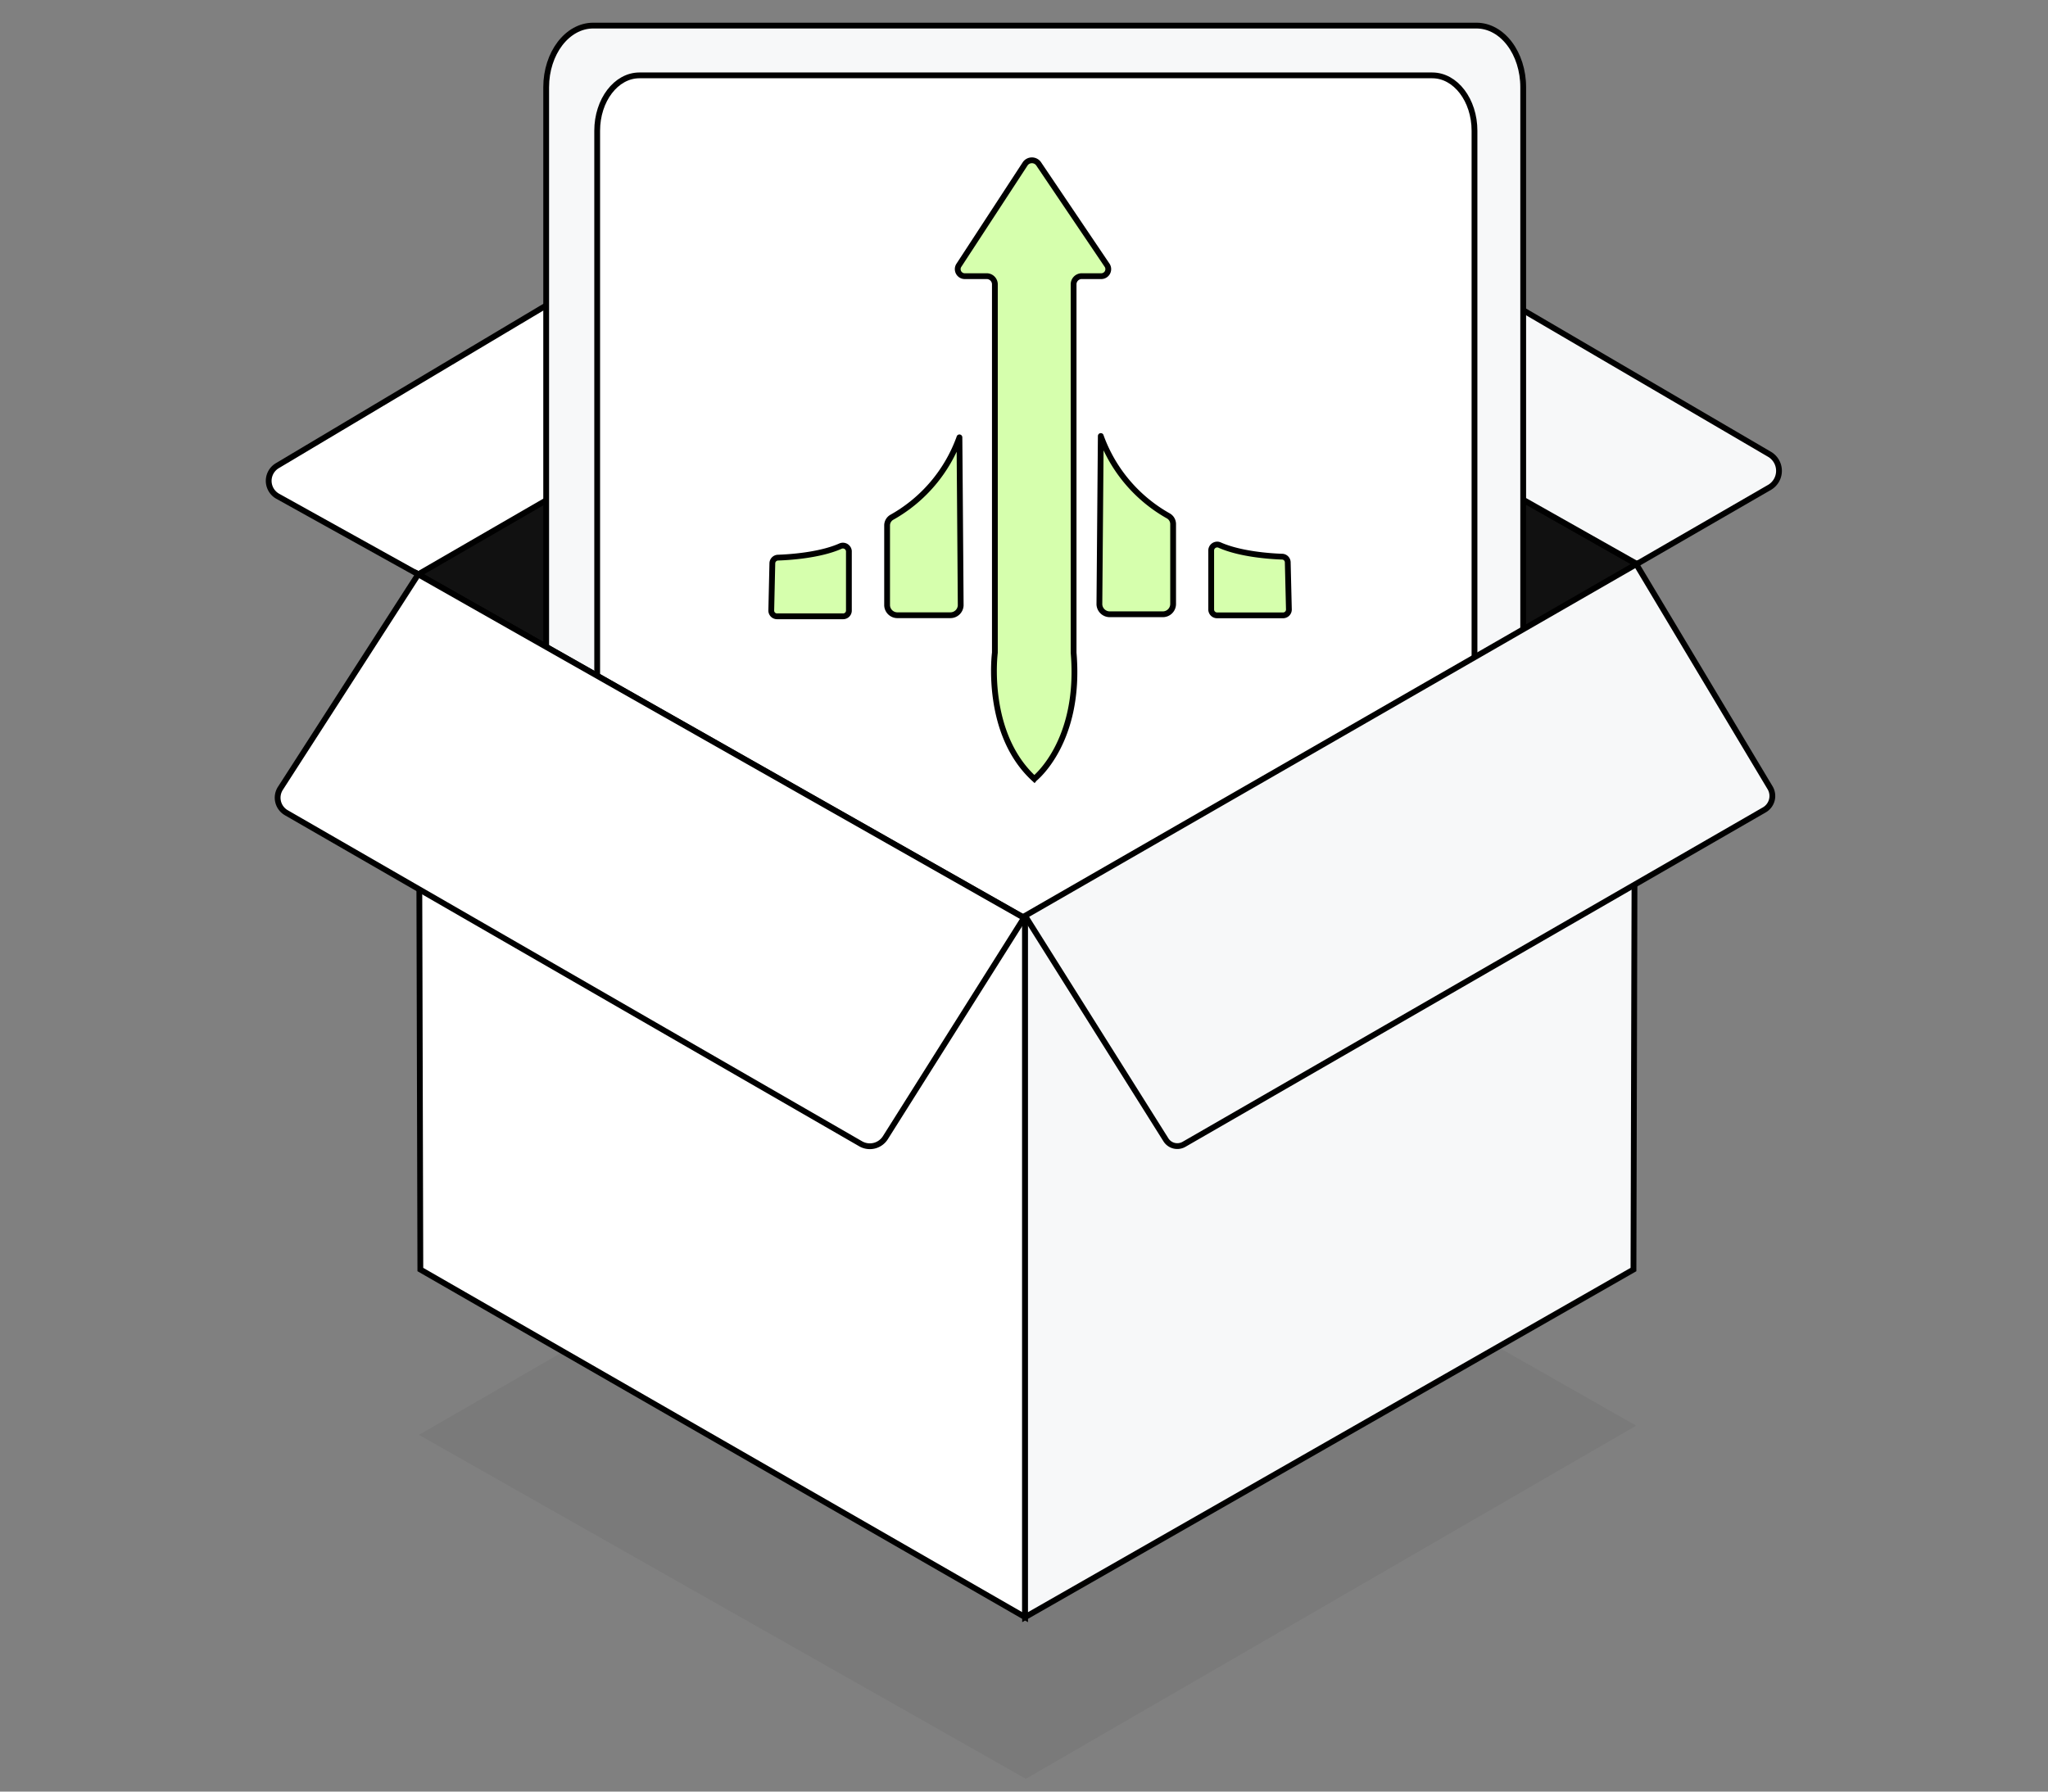 <?xml version="1.0" encoding="utf-8"?>
<svg xmlns="http://www.w3.org/2000/svg" id="Layer_1" data-name="Layer 1" viewBox="0 0 320 280">
  <rect x="0" y="0" width="320" height="280" fill="#808080" stroke="none"/>
  <polygon points="161.15 169.06 65.47 224.25 160.29 278 255.64 222.81 161.15 169.06" style="opacity:0.05"/>
  <polygon points="161.03 34.58 65.35 89.76 160.17 143.51 255.52 88.32 161.03 34.58" style="fill:#111;stroke:#000;stroke-miterlimit:10;stroke-width:0.453px"/>
  <path d="M255.77,88.14l20.77-12a3,3,0,0,0,0-5.11l-88.89-52L160.88,34.57Z" style="fill:#f7f8f9;stroke:#000;stroke-miterlimit:10;stroke-width:0.905px"/>
  <path d="M65.35,89.76,43.4,77.56a2.76,2.76,0,0,1-.07-4.78l90.5-53.94,26.79,15.81Z" style="fill:#fff;stroke:#000;stroke-miterlimit:10;stroke-width:0.905px"/>
  <path d="M238,141.26V13.64C238,8.32,234.75,4,230.69,4h-138c-4.06,0-7.35,4.32-7.35,9.64V141.85l76.79,56.43Z" style="fill:#f7f8f9;stroke:#000;stroke-miterlimit:10;stroke-width:0.905px"/>
  <path d="M230.39,135V20.44c0-4.78-2.95-8.66-6.6-8.66H99.91c-3.65,0-6.6,3.88-6.6,8.66V135.57l68.95,50.67Z" style="fill:#fff;stroke:#000;stroke-miterlimit:10;stroke-width:0.905px"/>
  <polygon points="65.39 89.77 65.68 198.41 160.17 252.74 160.17 143.51 65.39 89.77" style="fill:#fff;stroke:#000;stroke-miterlimit:10;stroke-width:0.905px"/>
  <polygon points="160.17 252.74 255.23 198.41 255.52 88.32 160.17 143.51 160.17 252.74" style="fill:#f7f8f9;stroke:#000;stroke-miterlimit:10;stroke-width:0.905px"/>
  <path d="M65.35,89.76,43.81,123.21a2.71,2.71,0,0,0,.93,3.81l89.76,51.75a2.87,2.87,0,0,0,3.86-1L160,143.45Z" style="fill:#fff;stroke:#000;stroke-miterlimit:10;stroke-width:0.905px"/>
  <path d="M255.67,88.18l20.91,34.94a2.51,2.51,0,0,1-.9,3.45L185,178.84a2.1,2.1,0,0,1-2.83-.71l-22-35Z" style="fill:#f7f8f9;stroke:#000;stroke-miterlimit:10;stroke-width:0.905px"/>
  <path d="M167.75,102V44.38a1.28,1.28,0,0,1,1.34-1.22H172a1.1,1.1,0,0,0,1-1.68l-10.73-15.9a1.28,1.28,0,0,0-2.07,0L149.8,41.5a1.1,1.1,0,0,0,1,1.66h3.3a1.29,1.29,0,0,1,1.35,1.22V102s-1.65,12.59,6.16,19.73C161.65,121.68,168.94,116,167.75,102Z" style="fill:#d6ffad;stroke:#000;stroke-miterlimit:10;stroke-width:0.905px"/>
  <path d="M149.91,68.37a23.35,23.35,0,0,1-10.54,12.46,1.47,1.47,0,0,0-.76,1.28V94.62a1.61,1.61,0,0,0,1.69,1.53h8.13a1.61,1.61,0,0,0,1.68-1.54C150.07,88.68,149.91,67.64,149.91,68.37Z" style="fill:#d6ffad;stroke:#000;stroke-miterlimit:10;stroke-width:0.905px"/>
  <path d="M121.59,87.15c1.91-.07,6.5-.38,9.69-1.78a.94.94,0,0,1,1.36.75v9.34a.9.9,0,0,1-.95.86H121.46a.9.9,0,0,1-.95-.88l.17-7.44A.91.91,0,0,1,121.59,87.15Z" style="fill:#d6ffad;stroke:#000;stroke-miterlimit:10;stroke-width:0.905px"/>
  <path d="M172,68.16a23.41,23.41,0,0,0,10.54,12.46,1.47,1.47,0,0,1,.76,1.28V94.42A1.61,1.61,0,0,1,181.6,96h-8.13a1.62,1.62,0,0,1-1.69-1.54C171.83,88.47,172,67.44,172,68.16Z" style="fill:#d6ffad;stroke:#000;stroke-miterlimit:10;stroke-width:0.905px"/>
  <path d="M200.31,87c-1.91-.07-6.5-.39-9.69-1.79a.94.94,0,0,0-1.37.76v9.33a.92.92,0,0,0,.95.87h10.24a.91.91,0,0,0,.95-.89l-.18-7.44A.9.9,0,0,0,200.31,87Z" style="fill:#d6ffad;stroke:#000;stroke-miterlimit:10;stroke-width:0.905px"/>
</svg>